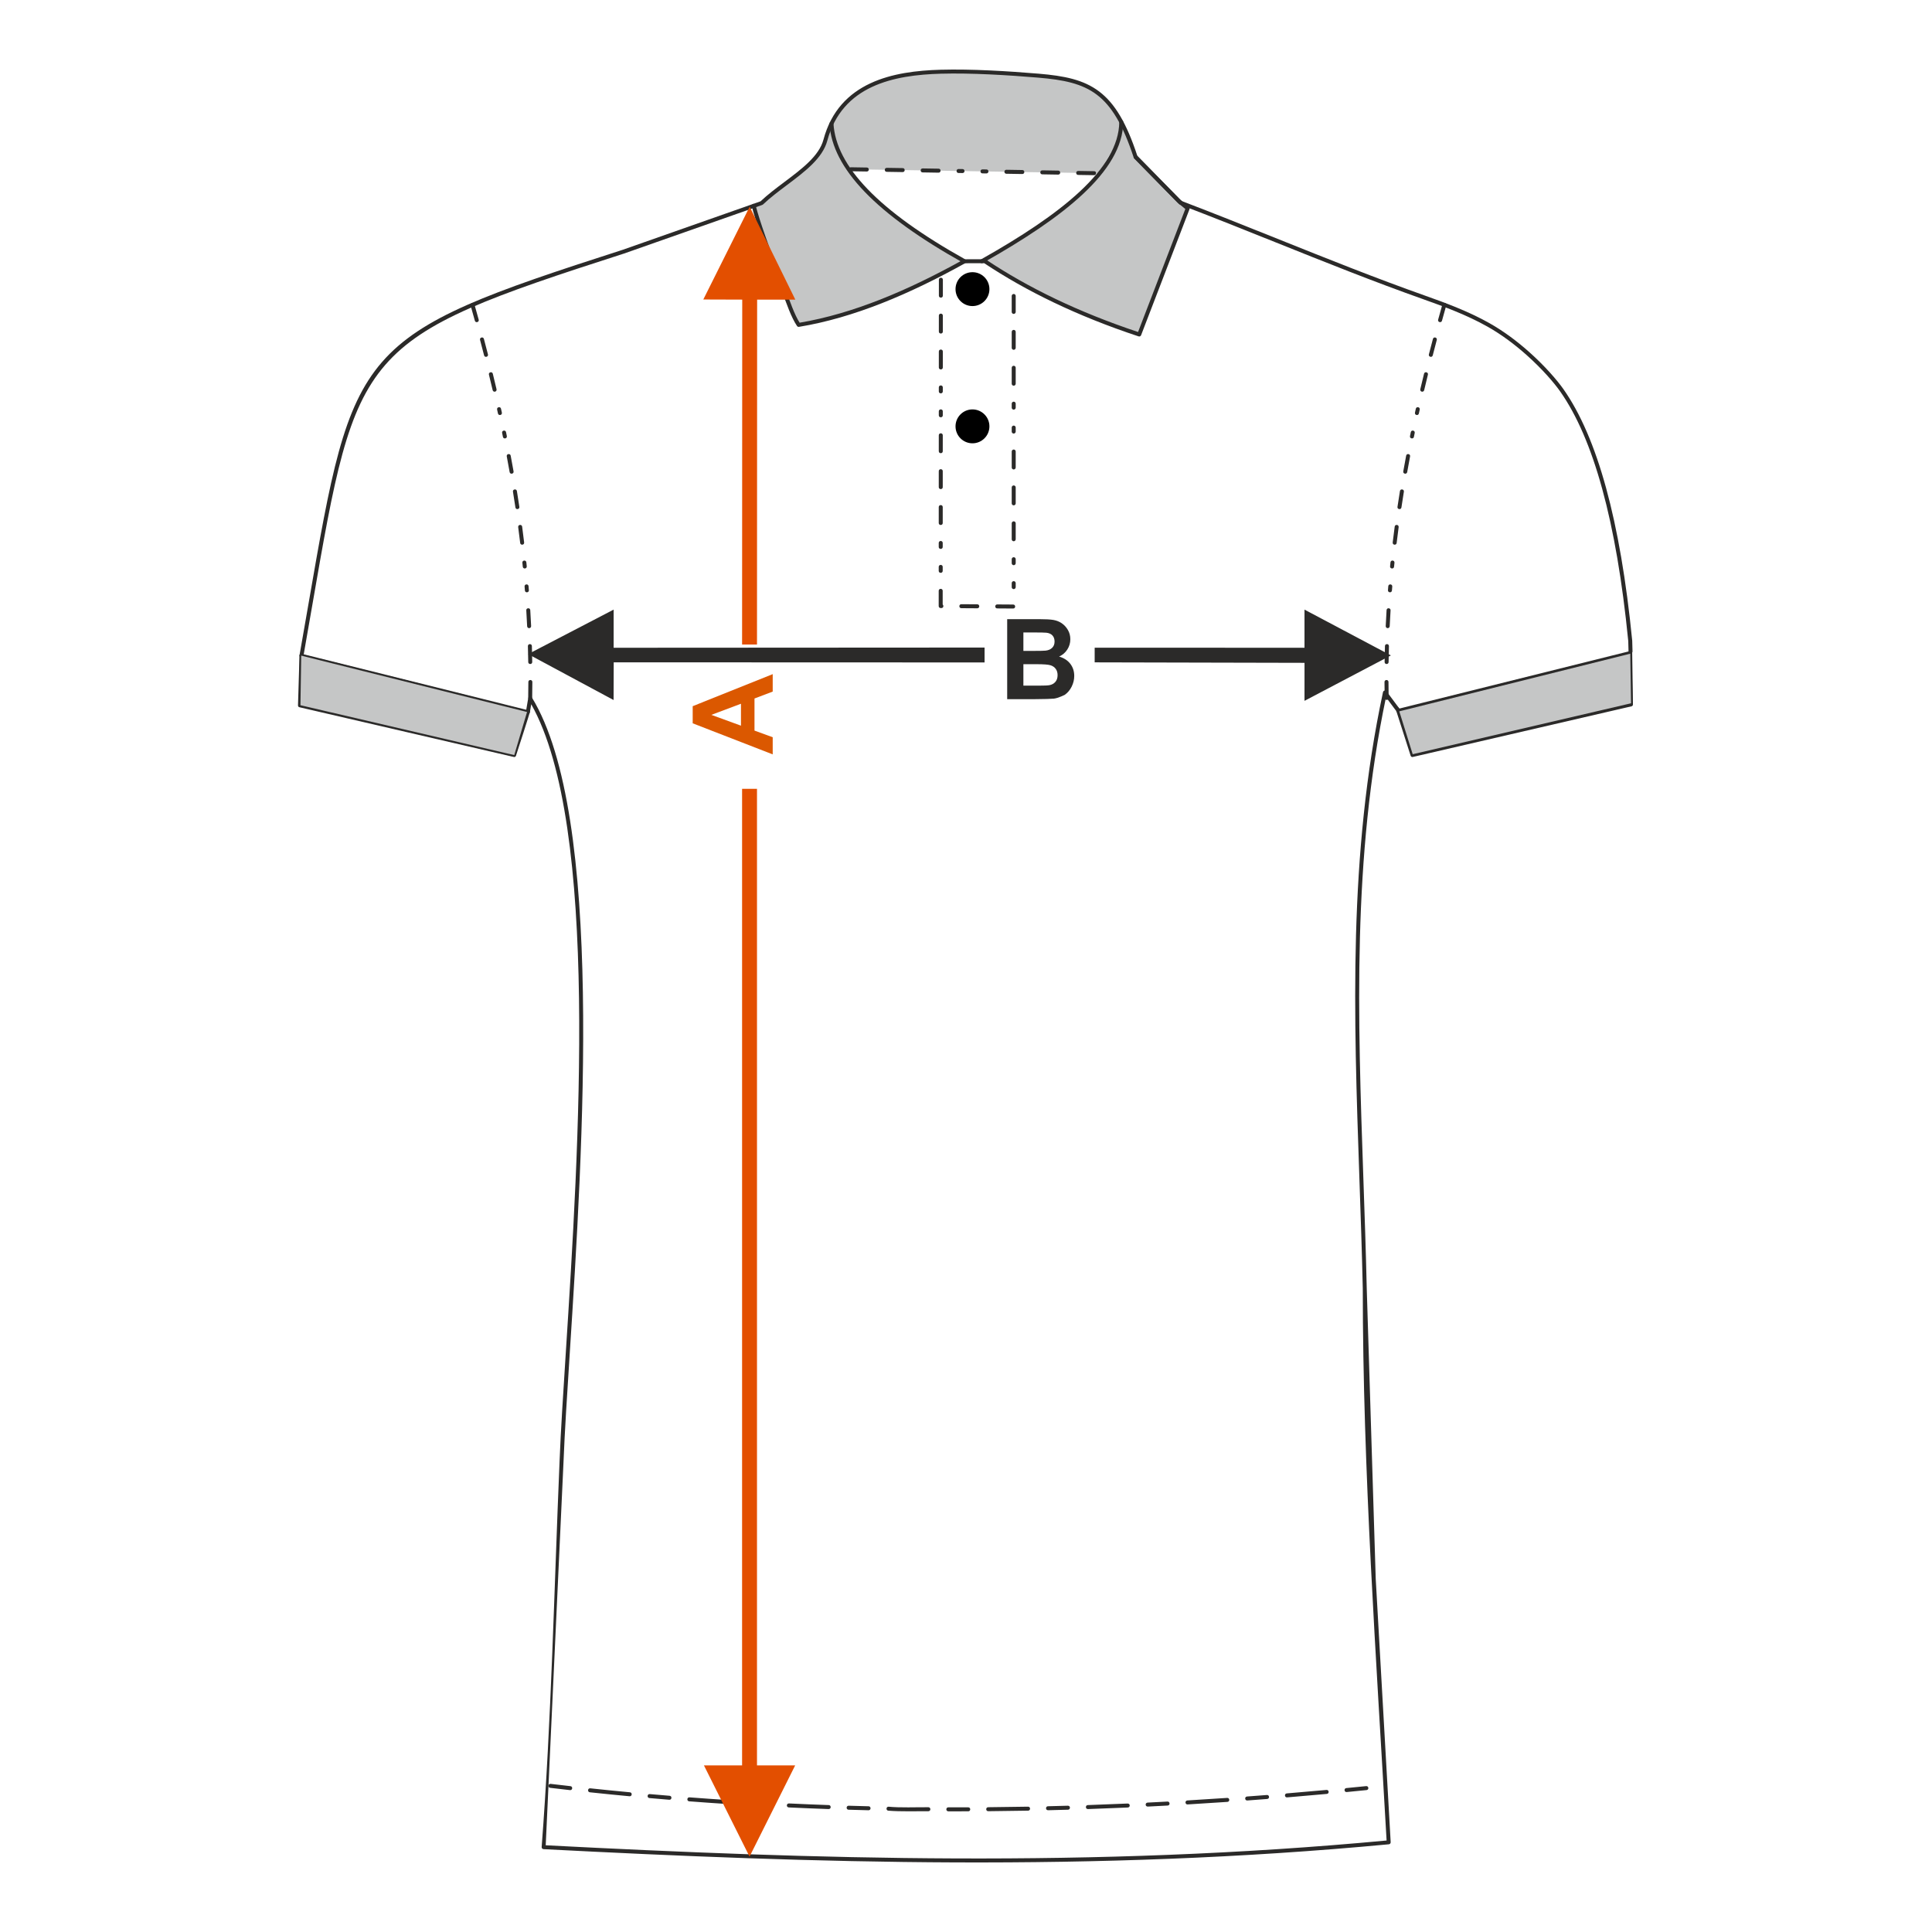 <?xml version="1.0" encoding="UTF-8"?>
<!DOCTYPE svg PUBLIC "-//W3C//DTD SVG 1.1//EN" "http://www.w3.org/Graphics/SVG/1.1/DTD/svg11.dtd">
<!-- Creator: CorelDRAW 2017 -->
<svg xmlns="http://www.w3.org/2000/svg" xml:space="preserve" width="1000px" height="1000px" version="1.1" style="shape-rendering:geometricPrecision; text-rendering:geometricPrecision; image-rendering:optimizeQuality; fill-rule:evenodd; clip-rule:evenodd"
viewBox="0 0 1000 1000"
 xmlns:xlink="http://www.w3.org/1999/xlink">
 <defs>
  <style type="text/css">
   <![CDATA[
    .fil1 {fill:none}
    .fil2 {fill:#C5C6C6}
    .fil3 {fill:#2B2A29}
    .fil4 {fill:black}
    .fil5 {fill:#2B2A29;fill-rule:nonzero}
    .fil0 {fill:#2B2A29;fill-rule:nonzero}
    .fil6 {fill:#DB5800;fill-rule:nonzero}
    .fil7 {fill:#E34F00;fill-rule:nonzero}
   ]]>
  </style>
 </defs>
 <g id="Ebene_x0020_1">
  <path class="fil0" d="M521.317 320.473l16.563 0c3.287,0 5.726,0.135 7.337,0.405 1.619,0.28 3.056,0.848 4.328,1.707 1.272,0.867 2.333,2.014 3.182,3.451 0.848,1.436 1.272,3.056 1.272,4.839 0,1.929 -0.52,3.712 -1.562,5.322 -1.041,1.62 -2.458,2.825 -4.242,3.634 2.517,0.743 4.444,1.996 5.804,3.77 1.35,1.774 2.025,3.856 2.025,6.257 0,1.89 -0.434,3.721 -1.311,5.505 -0.877,1.783 -2.074,3.21 -3.596,4.28 0,0 -3.385,1.717 -5.611,1.967 -1.389,0.145 -4.753,0.241 -10.085,0.28l-14.104 0 0 -41.417zm8.388 6.883l0 9.545 5.475 0c3.249,0 5.274,-0.049 6.064,-0.145 1.427,-0.163 2.555,-0.655 3.375,-1.475 0.819,-0.819 1.224,-1.889 1.224,-3.22 0,-1.282 -0.356,-2.313 -1.06,-3.114 -0.704,-0.8 -1.755,-1.282 -3.144,-1.446 -0.829,-0.097 -3.21,-0.145 -7.133,-0.145l-4.801 0zm0 16.428l0 11.106 7.751 0c3.008,0 4.926,-0.086 5.736,-0.25 1.244,-0.232 2.256,-0.781 3.036,-1.658 0.782,-0.888 1.177,-2.054 1.177,-3.529 0,-1.253 -0.299,-2.304 -0.907,-3.171 -0.597,-0.868 -1.474,-1.505 -2.612,-1.9 -1.138,-0.395 -3.615,-0.598 -7.423,-0.598l-6.758 0z"/>
  <rect class="fil1" x="-0.001" y="-0.001" width="1000.002" height="1000.002"/>
  <polygon class="fil0" points="675.205,335.28 566.599,335.246 566.599,342.835 675.218,343.084 675.205,362.753 719.921,339.241 675.205,315.536 "/>
  <polygon class="fil0" points="273.348,338.566 317.617,315.536 317.617,335.28 509.615,335.17 509.615,342.882 317.656,342.815 317.591,362.334 "/>
  <path class="fil2" d="M581.943 66.273c-6.107,11.653 -11.467,21.237 -14.152,23.392l-56.914 -0.919 -70.468 -1.139c-5.662,-5.708 -8.967,-13.63 -10.035,-23.65 9.503,-19.007 30.543,-27.631 61.55,-27.288 17.603,0.192 59.886,0.652 72.782,9.133 7.959,4.91 13.469,11.937 17.237,20.471z"/>
  <path class="fil2" d="M429.843 65.525c-2.517,9.2 -6.25,16.276 -11.769,20.337l-23.869 19.237 -4.06 1.438c2.13,8.659 8.851,30.068 11.253,35.351 3.176,6.984 7.063,20.448 11.512,26.982 28.28,-4.658 57.074,-17.097 85.872,-33.115l9.938 -0.552c21.727,14.489 48.89,27.311 80.941,37.93l25.08 -65.286 -5.161 -4.369 -21.547 -21.964 -7.369 -17.808c-6.091,29.641 -36.51,52.086 -71.944,71.497l-9.938 0.552c-23.525,-13.823 -45.825,-28.83 -61.138,-50.615l-4.858 -10.053 -2.943 -9.562z"/>
  <path class="fil3" d="M723.989 366.314c0.339,0.456 0.243,1.101 -0.213,1.439 -0.456,0.338 -1.101,0.243 -1.439,-0.213l-4.95 -6.65c-17.453,83.37 -14.618,165.208 -11.704,249.229 0.652,18.793 1.308,37.695 1.742,56.795l4.644 150.157 7.742 136.445c0.032,0.568 -0.404,1.054 -0.971,1.086l-0.011 0c-76.537,7.218 -151.126,9.651 -223.972,9.378 -72.878,-0.273 -143.975,-3.254 -213.524,-6.862 -0.568,-0.029 -1.005,-0.513 -0.977,-1.081 5.011,-65.128 6.5,-134.527 9.292,-200.14 0.577,-14.797 1.804,-33.936 3.214,-55.914 6.692,-104.345 17.487,-272.732 -17.903,-335.469l-0.73 4.313c-0.093,0.561 -0.625,0.94 -1.185,0.847 -0.562,-0.094 -0.94,-0.625 -0.848,-1.186l1.204 -7.119c0.048,-0.285 0.215,-0.547 0.48,-0.709 0.486,-0.296 1.12,-0.143 1.416,0.342 37.441,61.266 26.418,233.143 19.623,339.11 -1.413,22.037 -2.645,41.225 -3.215,55.884l-9.244 199.118c69.228,3.585 139.97,6.539 212.397,6.81 72.487,0.271 146.703,-2.139 222.842,-9.283 -5.314,-93.654 -12.33,-192.077 -12.33,-285.679 -0.432,-19.031 -1.09,-37.96 -1.743,-56.778 -2.944,-84.904 -5.812,-167.583 12.214,-251.957 0.052,-0.235 0.185,-0.456 0.394,-0.612 0.456,-0.338 1.102,-0.243 1.44,0.213l6.315 8.486zm-566.927 -26.799c-0.098,0.561 -0.633,0.936 -1.194,0.839 -0.561,-0.098 -0.936,-0.633 -0.839,-1.194 1.663,-9.415 3.144,-17.959 4.542,-26.028 23.356,-134.753 24.138,-139.26 162.832,-183.87l71.252 -25.059c3.73,-3.519 8.079,-6.787 12.39,-10.026 9.035,-6.789 17.909,-13.456 20.167,-21.875 4.032,-15.037 13.091,-23.934 24.26,-29.159 11.068,-5.176 24.178,-6.711 36.486,-7.049 7.943,-0.219 16.661,-0.038 25.361,0.363 8.75,0.403 17.426,1.022 25.263,1.679 13.35,1.119 23.275,3.114 31.351,9.225 8.02,6.07 14.104,16.137 19.764,33.36l22.859 23.3c16.603,6.327 33.149,12.961 49.668,19.582 25.368,10.17 50.675,20.315 76.503,29.463 5.198,1.841 10.762,3.855 16.41,6.181 5.651,2.328 11.348,4.955 16.773,8.008 7.605,4.281 14.63,9.629 20.623,14.97 8.197,7.308 14.487,14.63 17.697,19.197 8.734,12.428 16.105,29.404 22.058,51.089 5.936,21.623 10.468,47.942 13.546,79.122l0.152 5.576c0.014,0.567 -0.436,1.039 -1.004,1.052 -0.566,0.014 -1.038,-0.436 -1.052,-1.004l-0.148 -5.453c-3.066,-31.059 -7.575,-57.255 -13.478,-78.753 -5.885,-21.442 -13.156,-38.203 -21.76,-50.444 -3.139,-4.467 -9.31,-11.644 -17.383,-18.841 -5.898,-5.257 -12.802,-10.516 -20.259,-14.712 -5.366,-3.021 -10.984,-5.612 -16.546,-7.903 -5.563,-2.292 -11.116,-4.302 -16.314,-6.142 -25.84,-9.152 -51.181,-19.311 -76.584,-29.494 -16.492,-6.611 -33.013,-13.235 -49.843,-19.646 -0.134,-0.052 -0.26,-0.133 -0.367,-0.241l-23.149 -23.597c-0.129,-0.117 -0.229,-0.266 -0.286,-0.443 -5.54,-16.93 -11.42,-26.752 -19.122,-32.581 -7.684,-5.814 -17.298,-7.727 -30.278,-8.815 -7.894,-0.66 -16.567,-1.282 -25.183,-1.679 -8.666,-0.399 -17.339,-0.58 -25.216,-0.363 -12.078,0.332 -24.917,1.826 -35.671,6.856 -10.649,4.981 -19.289,13.472 -23.139,27.829 -2.44,9.099 -11.6,15.981 -20.925,22.988 -4.317,3.243 -8.672,6.515 -12.365,10.024 -0.102,0.096 -0.228,0.175 -0.37,0.225l-71.511 25.149c-137.506,44.229 -138.28,48.695 -161.43,182.257 -1.437,8.296 -2.961,17.082 -4.541,26.037z"/>
  <path class="fil3" d="M389.12 106.783c-0.137,-0.552 0.201,-1.11 0.753,-1.247 0.553,-0.135 1.111,0.203 1.247,0.755 0.938,3.815 2.885,9.824 4.97,15.786 2.615,7.482 5.448,14.894 6.778,17.818 1.176,2.586 2.432,6.138 3.773,9.929 2.197,6.212 4.63,13.09 7.242,17.209 13.846,-2.337 27.822,-6.502 41.868,-12.037 14.288,-5.63 28.643,-12.678 42.998,-20.664 0.158,-0.088 0.33,-0.129 0.5,-0.129l10.48 -0.033c0.212,0 0.409,0.064 0.573,0.174 10.822,7.217 22.752,14.023 35.966,20.345 12.95,6.197 27.156,11.936 42.787,17.155l24.461 -63.672 -4.06 -3.356 -22.397 -22.825c-0.397,-0.405 -0.392,-1.058 0.013,-1.455 0.405,-0.398 1.057,-0.393 1.455,0.012l22.273 22.703 4.598 3.802c0.328,0.276 0.464,0.739 0.302,1.161l-25.059 65.241c-0.178,0.541 -0.761,0.835 -1.302,0.657 -16.051,-5.316 -30.644,-11.197 -43.959,-17.568 -13.199,-6.315 -25.126,-13.111 -35.96,-20.316l-9.903 0.031c-14.363,7.979 -28.724,15.024 -43.016,20.655 -14.376,5.666 -28.696,9.91 -42.9,12.253 -0.396,0.082 -0.819,-0.074 -1.062,-0.428 -2.899,-4.259 -5.501,-11.615 -7.842,-18.23 -1.324,-3.746 -2.565,-7.252 -3.707,-9.766 -1.344,-2.954 -4.204,-10.436 -6.844,-17.988 -2.106,-6.027 -4.075,-12.104 -5.026,-15.972z"/>
  <path class="fil3" d="M429.346 64.013c-0.032,-0.566 0.403,-1.053 0.971,-1.085 0.567,-0.03 1.054,0.405 1.084,0.972 0.642,11.054 6.471,22.355 17.701,34.014 11.337,11.768 28.149,23.871 50.646,36.418 0.496,0.276 0.675,0.903 0.399,1.399 -0.275,0.496 -0.902,0.675 -1.398,0.399 -22.681,-12.649 -39.654,-24.875 -51.13,-36.79 -11.584,-12.024 -17.603,-23.764 -18.273,-35.327z"/>
  <path class="fil3" d="M508.697 136.103c-0.496,0.278 -1.125,0.101 -1.403,-0.395 -0.278,-0.496 -0.101,-1.125 0.395,-1.403 20.699,-11.647 38.619,-23.391 51.374,-35.31 12.619,-11.791 20.159,-23.727 20.271,-35.868 0.005,-0.568 0.469,-1.025 1.036,-1.021 0.568,0.005 1.025,0.469 1.021,1.037 -0.118,12.773 -7.901,25.19 -20.926,37.36 -12.889,12.045 -30.94,23.88 -51.768,35.6z"/>
  <path class="fil3" d="M285.011 923.33c-1.425,-0.13 -1.528,1.933 -0.242,2.05 3.417,0.403 6.839,0.813 10.259,1.184 1.409,0.128 1.532,-1.933 0.231,-2.052 -3.417,-0.37 -6.835,-0.779 -10.248,-1.182zm422.322 3.216c1.33,-0.121 1.169,-2.178 -0.207,-2.053l-10.267 1.012c-1.339,0.122 -1.171,2.179 0.196,2.055l10.278 -1.014zm-20.558 1.98c1.354,-0.123 1.169,-2.18 -0.188,-2.056 -6.85,0.624 -13.701,1.225 -20.556,1.792 -1.376,0.125 -1.164,2.179 0.169,2.058 6.862,-0.567 13.719,-1.168 20.575,-1.794zm-30.868 2.62c1.389,-0.126 1.162,-2.178 -0.159,-2.058 -3.429,0.266 -6.858,0.525 -10.288,0.778 -1.4,0.128 -1.159,2.177 0.15,2.059 3.434,-0.253 6.866,-0.513 10.297,-0.779zm-20.597 1.51c1.412,-0.129 1.157,-2.179 -0.141,-2.061 -6.864,0.464 -13.729,0.861 -20.591,1.314 -1.438,0.131 -1.152,2.177 0.12,2.061 6.871,-0.438 13.741,-0.85 20.612,-1.314zm-30.922 1.897c1.451,-0.132 1.149,-2.176 -0.11,-2.062 -3.434,0.184 -6.868,0.364 -10.302,0.532 -1.358,0.123 -1.282,2.061 0.099,2.061 3.439,-0.168 6.876,-0.349 10.313,-0.531zm-20.628 1.014c1.371,-0.125 1.278,-2.062 -0.091,-2.062 -6.872,0.298 -13.742,0.571 -20.617,0.807 -1.274,0 -1.378,2.064 0.071,2.064 6.881,-0.243 13.757,-0.51 20.637,-0.809zm-30.959 1.136c1.286,0 1.375,-2.064 -0.06,-2.064 -3.437,0.096 -6.874,0.189 -10.313,0.273 -1.3,0 -1.372,2.064 0.049,2.064 3.442,-0.083 6.883,-0.177 10.324,-0.273zm-20.649 0.494c1.316,0 1.369,-2.064 -0.036,-2.064 -6.878,0.126 -13.754,0.22 -20.632,0.279 -1.341,0 -1.364,2.064 0.016,2.064 6.885,-0.06 13.768,-0.153 20.652,-0.279zm-30.979 0.337c1.355,0 1.359,-2.064 -0.004,-2.064 -3.439,0.009 -6.878,0.013 -10.317,0.002 -1.364,0 -1.359,2.064 -0.006,2.064 3.442,0.01 6.885,0.007 10.327,-0.002zm-20.653 -0.05c1.379,0 1.356,-2.064 0.015,-2.064 -6.161,-0.042 -14.737,0.316 -20.628,-0.274 -1.411,0 -1.351,2.064 -0.04,2.064 6.227,0.52 14.247,0.229 20.653,0.274zm-30.978 -0.496c1.424,0 1.348,-2.064 0.051,-2.064 -3.437,-0.083 -6.876,-0.171 -10.312,-0.278 -1.44,0 -1.346,2.063 -0.063,2.063 3.44,0.107 6.883,0.196 10.324,0.279zm-20.646 -0.616c1.453,0 1.342,-2.063 0.075,-2.063 -6.873,-0.24 -13.746,-0.525 -20.614,-0.848 -1.379,0 -1.459,1.939 -0.098,2.063 6.877,0.322 13.757,0.607 20.637,0.848zm-30.952 -1.361c1.258,0.114 1.561,-1.929 0.109,-2.061 -3.434,-0.178 -6.867,-0.372 -10.3,-0.572 -1.274,-0.116 -1.558,1.931 -0.121,2.06 3.437,0.2 6.874,0.395 10.312,0.573zm-20.621 -1.203c1.29,0.116 1.555,-1.932 0.134,-2.061 -6.861,-0.442 -13.725,-0.912 -20.58,-1.442 -1.321,-0.12 -1.549,1.933 -0.158,2.059 6.863,0.528 13.734,1 20.604,1.444zm-30.9 -2.258c1.334,0.122 1.547,-1.932 0.17,-2.057 -3.427,-0.279 -6.853,-0.571 -10.278,-0.873 -1.349,-0.122 -1.543,1.933 -0.182,2.056 3.429,0.302 6.86,0.596 10.29,0.874zm-20.575 -1.809c1.364,0.123 1.539,-1.932 0.193,-2.055 -6.845,-0.637 -13.691,-1.325 -20.528,-2.054 -1.394,-0.127 -1.534,1.933 -0.218,2.053 6.845,0.728 13.698,1.418 20.553,2.056z"/>
  <path class="fil3" d="M440.424 86.576c-1.401,0 -1.352,2.064 -0.032,2.064l8.256 0.132c1.402,0 1.352,-2.063 0.033,-2.063l-8.257 -0.133zm125.875 4.097c1.401,0 1.352,-2.064 0.033,-2.064l-8.257 -0.134c-1.402,0 -1.353,2.064 -0.033,2.064l8.257 0.134zm-18.578 -0.301c1.403,0 1.353,-2.064 0.033,-2.064l-8.256 -0.134c-1.402,0 -1.353,2.064 -0.033,2.064l8.256 0.134zm-18.577 -0.301c1.403,0 1.353,-2.064 0.033,-2.064l-8.256 -0.133c-1.401,0 -1.352,2.063 -0.033,2.063l8.256 0.134zm-18.576 -0.301c1.401,0 1.352,-2.064 0.033,-2.064l-2.064 -0.032c-1.402,0 -1.353,2.064 -0.033,2.064l2.064 0.032zm-12.385 -0.2c1.403,0 1.353,-2.063 0.034,-2.063l-2.064 -0.033c-1.402,0 -1.352,2.064 -0.033,2.064l2.063 0.032zm-12.383 -0.199c1.402,0 1.352,-2.064 0.032,-2.064l-8.256 -0.133c-1.401,0 -1.352,2.064 -0.033,2.064l8.257 0.133zm-18.576 -0.299c1.401,0 1.352,-2.064 0.033,-2.064l-8.256 -0.133c-1.403,0 -1.353,2.064 -0.033,2.064l8.256 0.133z"/>
  <path class="fil3" d="M488.032 144.784c0,-1.36 -2.064,-1.358 -2.064,-0.001l-0.003 8.257c0,1.359 2.063,1.357 2.063,0l0.004 -8.256zm37.695 8.41c0,-0.537 -0.413,-0.98 -0.934,-1.028 -0.613,-0.061 -1.131,0.428 -1.131,1.028l0 8.257c0,0.537 0.413,0.98 0.934,1.027 0.613,0.062 1.131,-0.427 1.131,-1.027l0 -8.257zm0 18.579c0,-0.537 -0.413,-0.981 -0.934,-1.028 -0.613,-0.061 -1.131,0.428 -1.131,1.028l0 8.257c0,0.536 0.413,0.98 0.934,1.028 0.613,0.06 1.131,-0.429 1.131,-1.028l0 -8.257zm0 18.578c0,-0.537 -0.413,-0.98 -0.934,-1.027 -0.613,-0.061 -1.131,0.427 -1.131,1.027l0 8.258c0,0.537 0.413,0.98 0.934,1.028 0.613,0.06 1.131,-0.429 1.131,-1.028l0 -8.258zm0 18.579c0,-0.537 -0.413,-0.979 -0.934,-1.027 -0.613,-0.061 -1.131,0.428 -1.131,1.027l0 2.065c0,0.537 0.413,0.98 0.934,1.027 0.613,0.061 1.131,-0.427 1.131,-1.027l0 -2.065zm0 12.386c0,-0.537 -0.413,-0.979 -0.934,-1.027 -0.613,-0.061 -1.131,0.428 -1.131,1.027l0 2.065c0,0.537 0.413,0.98 0.934,1.027 0.613,0.062 1.131,-0.427 1.131,-1.027l0 -2.065zm0 12.387c0,-0.537 -0.413,-0.981 -0.934,-1.029 -0.613,-0.06 -1.131,0.429 -1.131,1.029l0 8.256c0,0.537 0.413,0.981 0.934,1.028 0.613,0.061 1.131,-0.428 1.131,-1.028l0 -8.256zm0 18.578c0,-0.537 -0.413,-0.98 -0.934,-1.027 -0.613,-0.061 -1.131,0.427 -1.131,1.027l0 8.258c0,0.536 0.413,0.98 0.934,1.028 0.613,0.06 1.131,-0.429 1.131,-1.028l0 -8.258zm0 18.579c0,-0.537 -0.413,-0.98 -0.934,-1.027 -0.613,-0.061 -1.131,0.427 -1.131,1.027l0 8.258c0,0.537 0.413,0.979 0.934,1.027 0.613,0.061 1.131,-0.428 1.131,-1.027l0 -8.258zm0 18.579c0,-0.537 -0.413,-0.979 -0.934,-1.028 -0.613,-0.06 -1.131,0.429 -1.131,1.028l0 2.065c0,0.537 0.413,0.98 0.934,1.027 0.613,0.061 1.131,-0.427 1.131,-1.027l0 -2.065zm0 12.386c0,-0.537 -0.413,-0.98 -0.934,-1.028 -0.613,-0.06 -1.131,0.429 -1.131,1.028l0 2.064c0,0.537 0.413,0.981 0.934,1.028 0.613,0.061 1.131,-0.428 1.131,-1.028l0 -2.064zm-1.314 13.142c1.378,0 1.357,-2.064 0.014,-2.064l-8.258 -0.054c-1.376,0 -1.356,2.064 -0.013,2.064l8.257 0.054zm-18.578 -0.119c1.377,0 1.356,-2.064 0.013,-2.064l-8.257 -0.053c-1.377,0 -1.357,2.064 -0.014,2.064l8.258 0.053zm-18.579 -0.119c1.092,0 1.305,-1.297 0.677,-1.834l0.005 -7.095c0,-1.359 -2.064,-1.357 -2.064,0l-0.005 7.895c0,0.671 0.503,1.01 1.012,1.019l0.013 0.013 0.362 0.002zm-1.376 -19.251c0,1.359 2.064,1.358 2.064,0.001l0.001 -2.064c0,-1.36 -2.064,-1.358 -2.064,-0.001l-0.001 2.064zm0.007 -12.386c0,1.36 2.064,1.358 2.064,0.001l0.001 -2.064c0,-1.36 -2.063,-1.358 -2.063,-0.001l-0.002 2.064zm0.007 -12.386c0,1.36 2.064,1.358 2.064,0.002l0.005 -8.258c0,-1.36 -2.064,-1.358 -2.064,-0.002l-0.005 8.258zm0.011 -18.579c0,1.36 2.064,1.358 2.064,0.001l0.005 -8.257c0,-1.36 -2.064,-1.358 -2.064,-0.001l-0.005 8.257zm0.012 -18.579c0,1.36 2.063,1.358 2.063,0.001l0.005 -8.257c0,-1.359 -2.064,-1.358 -2.064,-0.001l-0.004 8.257zm0.011 -18.579c0,1.36 2.063,1.358 2.063,0.001l0.002 -2.064c0,-1.36 -2.064,-1.358 -2.064,-0.001l-0.001 2.064zm0.007 -12.386c0,1.36 2.063,1.358 2.063,0.002l0.002 -2.065c0,-1.36 -2.064,-1.357 -2.064,-0.001l-0.001 2.064zm0.007 -12.386c0,1.36 2.064,1.358 2.064,0.002l0.005 -8.258c0,-1.36 -2.064,-1.358 -2.064,-0.001l-0.005 8.257zm0.012 -18.579c0,1.36 2.063,1.359 2.063,0.001l0.005 -8.257c0,-1.359 -2.064,-1.358 -2.064,-0.001l-0.004 8.257z"/>
  <path class="fil3" d="M274.235 368.495c0.122,0.359 -6.468,20.465 -7.185,22.699 -0.142,0.448 -0.607,0.718 -1.072,0.611l-110.976 -25.735c-0.442,-0.076 -0.772,-0.469 -0.757,-0.929l0.776 -25.883c0.005,-0.061 0.013,-0.124 0.028,-0.187 0.121,-0.488 0.613,-0.786 1.101,-0.666l116.592 29.06 0.004 -0.012c0.152,-0.48 0.666,-0.745 1.146,-0.593 0.342,0.109 0.407,0.454 0.412,0.842 0.005,0.443 0.08,0.33 -0.069,0.793zm-2.049 0.706l-115.376 -28.756 -0.718 24.008 109.477 25.388 6.617 -20.64z"/>
  <path class="fil4" d="M503.348 140.882c4.845,0 8.772,3.928 8.772,8.772 0,4.844 -3.927,8.771 -8.772,8.771 -4.844,0 -8.771,-3.927 -8.771,-8.771 0,-4.844 3.927,-8.772 8.771,-8.772z"/>
  <path class="fil4" d="M503.348 211.911c4.845,0 8.772,3.927 8.772,8.771 0,4.844 -3.927,8.772 -8.772,8.772 -4.844,0 -8.771,-3.928 -8.771,-8.772 0,-4.844 3.927,-8.771 8.771,-8.771z"/>
  <path class="fil3" d="M722.599 367.623c-0.009,0.374 0.157,0.798 0.338,1.056l7.212 22.496c0.147,0.461 0.625,0.74 1.103,0.63l113.18 -26.21c0.455,-0.078 0.794,-0.482 0.778,-0.956l-0.387 -26.757c-0.005,-0.063 -0.013,-0.128 -0.029,-0.192 -0.123,-0.502 -0.631,-0.809 -1.133,-0.686l-119.37 29.752 -0.004 -0.012c-0.157,-0.494 -0.686,-0.766 -1.179,-0.61 -0.493,0.157 -0.765,0.685 -0.609,1.178l0.1 0.311zm2.264 0.919l117.707 -29.318 0.74 24.706 -111.637 25.853 -6.81 -21.241z"/>
  <path class="fil5" d="M245.55 157.493c-0.35,-1.286 -2.351,-0.774 -1.987,0.562 0.748,2.647 1.491,5.295 2.22,7.947 0.355,1.303 2.35,0.772 1.989,-0.55 -0.73,-2.656 -1.475,-5.307 -2.222,-7.959zm27.84 203.739c0,1.402 2.064,1.351 2.064,0.034 0.046,-2.758 0.073,-5.513 0.087,-8.271 0,-1.364 -2.063,-1.359 -2.063,-0.006 -0.015,2.749 -0.041,5.494 -0.088,8.243zm0.027 -18.546c0,1.322 2.064,1.367 2.064,-0.031 -0.026,-2.753 -0.1,-5.517 -0.18,-8.27 0,-1.285 -2.064,-1.376 -2.064,0.061 0.081,2.742 0.154,5.497 0.18,8.24zm-0.57 -18.536c0.124,1.361 2.062,1.281 2.062,-0.098 -0.123,-2.752 -0.275,-5.509 -0.446,-8.259 -0.13,-1.43 -2.177,-1.154 -2.06,0.126 0.171,2.741 0.321,5.489 0.444,8.231zm-1.161 -18.509c0.125,1.383 2.178,1.163 2.058,-0.164l-0.166 -2.06c-0.124,-1.376 -2.178,-1.164 -2.057,0.169l0.165 2.055zm-1.095 -12.315c0.121,1.33 2.179,1.169 2.054,-0.207l-0.208 -2.057c-0.12,-1.324 -2.18,-1.174 -2.054,0.212l0.208 2.052zm-1.345 -12.292c0.116,1.279 2.179,1.183 2.049,-0.248 -0.328,-2.737 -0.673,-5.471 -1.035,-8.204 -0.113,-1.249 -2.179,-1.19 -2.047,0.273 0.364,2.723 0.706,5.45 1.033,8.179zm-2.471 -18.383c0.257,1.416 2.271,0.955 2.042,-0.307 -0.407,-2.726 -0.832,-5.449 -1.271,-8.171 -0.252,-1.387 -2.272,-0.961 -2.038,0.331 0.44,2.712 0.862,5.429 1.267,8.147zm-2.989 -18.308c0.246,1.346 2.274,0.967 2.033,-0.362 -0.482,-2.714 -0.978,-5.425 -1.49,-8.133 -0.24,-1.316 -2.276,-0.975 -2.029,0.384 0.512,2.701 1.007,5.405 1.486,8.111zm-3.471 -18.225c0.233,1.284 2.274,0.979 2.022,-0.413l-0.415 -2.025c-0.233,-1.277 -2.276,-0.981 -2.022,0.418l0.415 2.02zm-2.565 -12.101c0.227,1.246 2.276,0.987 2.017,-0.444l-0.448 -2.019c-0.224,-1.238 -2.276,-0.99 -2.015,0.45l0.446 2.013zm-2.748 -12.062c0.354,1.3 2.259,0.9 2.009,-0.474 -0.631,-2.678 -1.258,-5.372 -1.933,-8.037 -0.374,-1.374 -2.345,-0.758 -2.004,0.493 0.64,2.674 1.298,5.341 1.928,8.018zm-4.441 -18.018c0.368,1.347 2.348,0.763 1.999,-0.515 -0.682,-2.669 -1.382,-5.334 -2.089,-7.997 -0.363,-1.329 -2.349,-0.766 -1.995,0.53 0.706,2.657 1.403,5.319 2.085,7.982z"/>
  <polygon class="fil2" points="730.948,390.832 723.784,367.913 844.201,337.858 844.614,364.326 "/>
  <path class="fil5" d="M730.574 390.93l-7.159 -22.902c-0.063,-0.204 0.05,-0.42 0.253,-0.484l120.44 -30.061c0.207,-0.05 0.416,0.077 0.467,0.283l0.011 0.086 0.414 26.467c0.002,0.185 -0.125,0.342 -0.298,0.382l-113.667 26.507c-0.204,0.049 -0.409,-0.076 -0.461,-0.278zm-6.3 -22.741l6.935 22.185 113.014 -26.355 -0.401 -25.669 -119.548 29.839z"/>
  <polygon class="fil2" points="266.438,391.286 273.282,368.248 155.535,338.859 155.121,365.327 "/>
  <path class="fil5" d="M266.172 390.826l6.624 -22.301 -116.883 -29.174 -0.402 25.669 110.661 25.806zm7.48 -22.469l-6.838 23.021c-0.051,0.205 -0.258,0.331 -0.463,0.284l-111.318 -25.959c-0.173,-0.041 -0.3,-0.198 -0.298,-0.383l0.414 -26.467 0.011 -0.086c0.05,-0.207 0.26,-0.333 0.467,-0.283l117.764 29.394c0.204,0.06 0.321,0.275 0.261,0.479z"/>
  <path class="fil5" d="M748.591 158.055c0.365,-1.336 -1.636,-1.848 -1.987,-0.562 -0.747,2.652 -1.492,5.303 -2.223,7.959 -0.359,1.322 1.635,1.853 1.99,0.55 0.729,-2.652 1.473,-5.3 2.22,-7.947zm-31.891 203.211c0,1.318 2.064,1.368 2.064,-0.034 -0.046,-2.749 -0.073,-5.494 -0.087,-8.243 0,-1.353 -2.064,-1.358 -2.064,0.006 0.014,2.758 0.041,5.513 0.087,8.271zm-0.026 -18.611c0,1.399 2.063,1.353 2.063,0.031 0.026,-2.743 0.1,-5.498 0.18,-8.24 0,-1.437 -2.064,-1.346 -2.064,-0.061 -0.079,2.753 -0.153,5.517 -0.179,8.27zm0.571 -18.603c0,1.379 1.939,1.459 2.062,0.098 0.123,-2.742 0.273,-5.491 0.445,-8.231 0.115,-1.28 -1.931,-1.556 -2.061,-0.126 -0.17,2.75 -0.323,5.507 -0.446,8.259zm1.166 -18.575c-0.122,1.327 1.931,1.547 2.057,0.164l0.165 -2.055c0.122,-1.333 -1.933,-1.545 -2.058,-0.169l-0.164 2.06zm1.098 -12.358c-0.124,1.376 1.934,1.537 2.054,0.207l0.208 -2.052c0.126,-1.386 -1.934,-1.536 -2.054,-0.212l-0.208 2.057zm1.35 -12.333c-0.13,1.431 1.933,1.527 2.049,0.248 0.327,-2.729 0.669,-5.456 1.033,-8.179 0.133,-1.464 -1.934,-1.522 -2.047,-0.273 -0.362,2.733 -0.707,5.467 -1.035,8.204zm2.478 -18.442c-0.23,1.262 1.785,1.723 2.042,0.307 0.406,-2.718 0.828,-5.435 1.267,-8.147 0.235,-1.292 -1.786,-1.718 -2.039,-0.331 -0.437,2.722 -0.863,5.445 -1.27,8.171zm2.999 -18.363c-0.243,1.329 1.786,1.708 2.031,0.362 0.48,-2.706 0.974,-5.411 1.487,-8.111 0.247,-1.359 -1.789,-1.699 -2.028,-0.384 -0.512,2.708 -1.01,5.419 -1.49,8.133zm3.482 -18.276c-0.253,1.392 1.789,1.697 2.022,0.413l0.414 -2.02c0.253,-1.399 -1.789,-1.695 -2.021,-0.418l-0.415 2.025zm2.57 -12.132c-0.261,1.431 1.79,1.69 2.016,0.444l0.445 -2.013c0.262,-1.44 -1.79,-1.688 -2.015,-0.45l-0.446 2.019zm2.755 -12.092c-0.25,1.374 1.655,1.774 2.009,0.474 0.63,-2.677 1.289,-5.344 1.929,-8.018 0.341,-1.251 -1.63,-1.867 -2.004,-0.493 -0.676,2.665 -1.303,5.359 -1.934,8.037zm4.45 -18.059c-0.348,1.278 1.633,1.862 2,0.515 0.681,-2.663 1.378,-5.325 2.085,-7.982 0.354,-1.296 -1.633,-1.859 -1.995,-0.53 -0.707,2.663 -1.406,5.328 -2.09,7.997z"/>
  <path class="fil6" d="M399.953 348.93l0 9.034 -9.428 3.577 0 16.611 9.428 3.442 0 8.869 -41.416 -16.081 0 -8.859 41.416 -16.593zm-16.427 15.33l-15.329 5.755 15.329 5.592 0 -11.347z"/>
  <polygon class="fil7" points="384.179,155.081 384.105,333.608 391.818,333.608 391.891,155.081 411.65,155.081 388.034,106.98 364.03,155.015 "/>
  <polygon class="fil7" points="387.961,960.983 364.361,913.768 384.105,913.768 384.105,408.295 391.818,408.295 391.818,913.768 411.577,913.768 "/>
 </g>
</svg>
